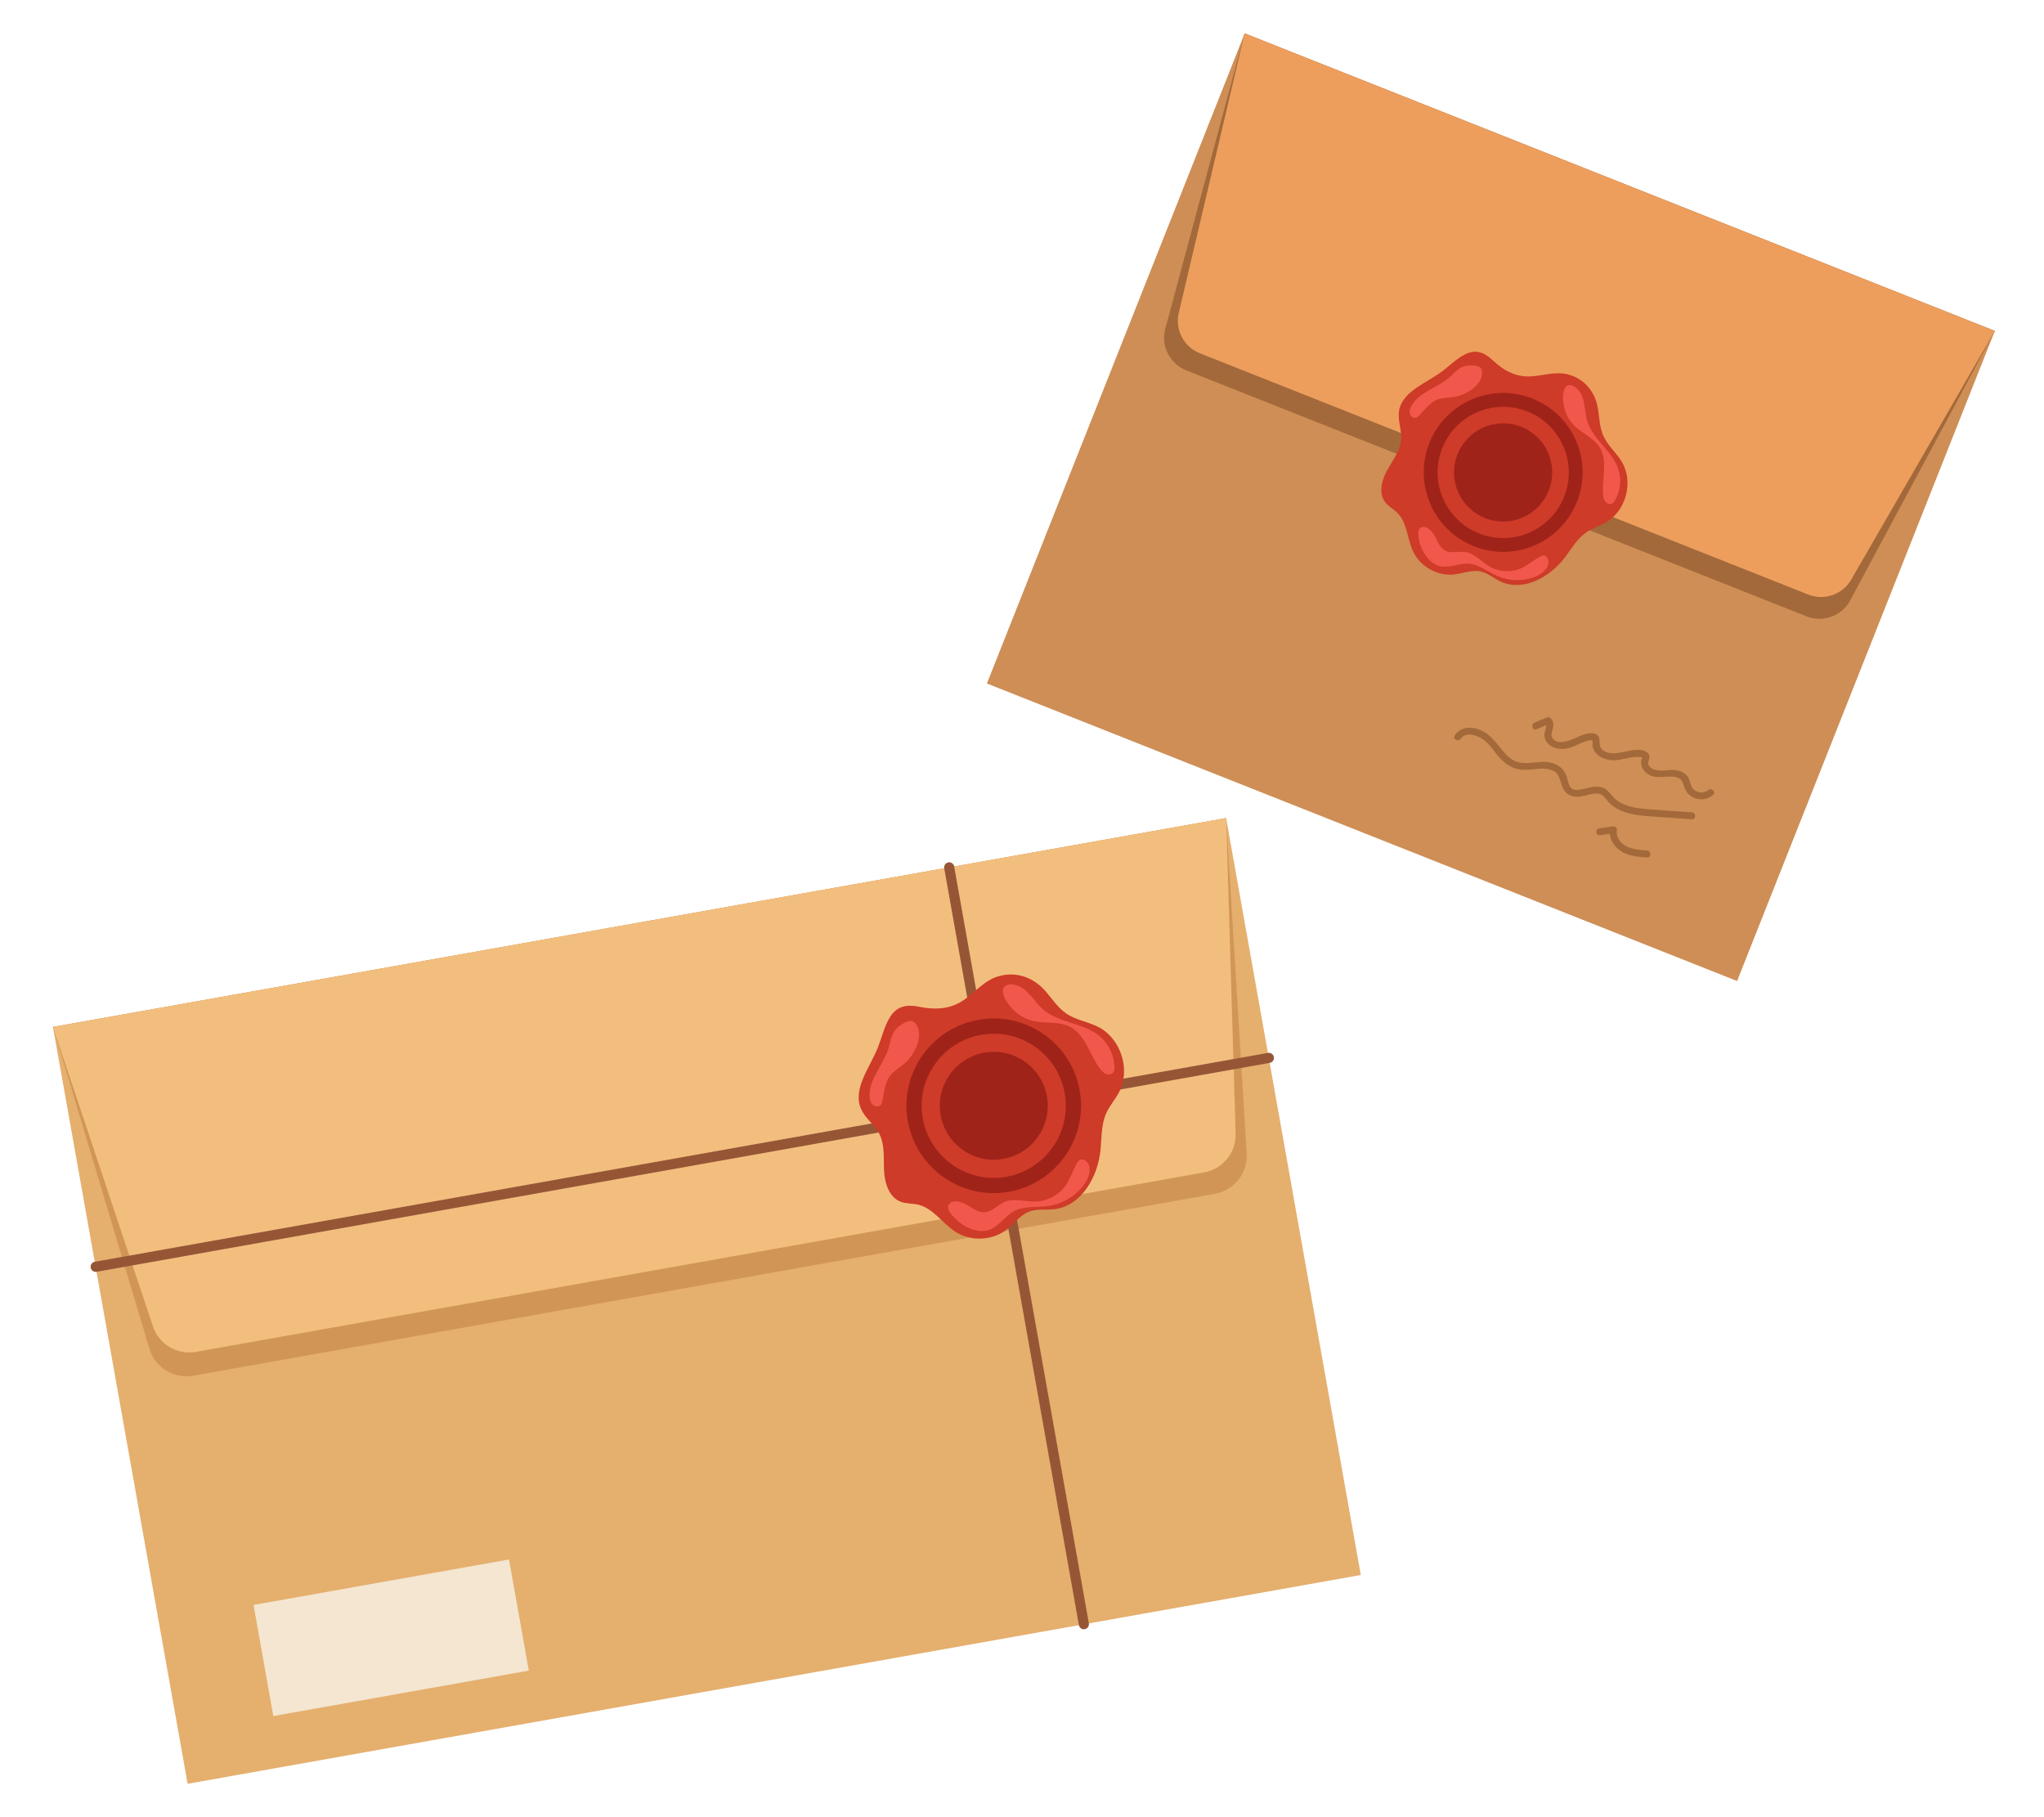 <?xml version="1.0" encoding="UTF-8"?>
<svg id="Layer_2" data-name="Layer 2" xmlns="http://www.w3.org/2000/svg" viewBox="0 0 540 480">
  <defs>
    <style>
      .cls-1 {
        fill: #e5af6e;
      }

      .cls-1, .cls-2, .cls-3, .cls-4, .cls-5, .cls-6, .cls-7, .cls-8, .cls-9, .cls-10, .cls-11, .cls-12 {
        stroke-width: 0px;
      }

      .cls-2 {
        fill: #f4e6d0;
      }

      .cls-3 {
        fill: #ed9e5d;
      }

      .cls-4 {
        fill: #ce8e55;
      }

      .cls-5 {
        fill: #f2574c;
      }

      .cls-6 {
        fill: #a0231a;
      }

      .cls-7 {
        fill: #f2be7e;
      }

      .cls-8 {
        fill: #ce3b28;
      }

      .cls-9 {
        fill: none;
      }

      .cls-10 {
        fill: #d19656;
      }

      .cls-11 {
        fill: #a3693a;
      }

      .cls-12 {
        fill: #965636;
      }
    </style>
  </defs>
  <g id="Layer_2-2" data-name="Layer 2">
    <g>
      <rect class="cls-9" width="540" height="480"/>
      <g>
        <g>
          <g>
            <g>
              <rect class="cls-1" x="29.36" y="242.1" width="314.81" height="203.06" transform="translate(-57.33 38.05) rotate(-10.09)"/>
              <path class="cls-10" d="m320.92,315.35l-269.83,48.03c-5,.89-9.89-1.97-11.49-6.73l-25.6-85.39,309.94-55.17,5.44,88.98c.14,5.01-3.46,9.39-8.46,10.28Z"/>
              <path class="cls-7" d="m318.11,309.68l-266.35,47.41c-4.94.88-9.77-1.99-11.36-6.75l-26.4-79.08,309.94-55.17,2.5,83.33c.15,5.01-3.4,9.38-8.33,10.26Z"/>
            </g>
            <path class="cls-12" d="m25.28,335.96c-.64,0-1.2-.46-1.32-1.11-.13-.73.36-1.43,1.08-1.56l309.94-55.17c.73-.13,1.43.36,1.56,1.08.13.73-.36,1.43-1.08,1.55L25.51,335.94c-.08.01-.16.02-.24.02Z"/>
            <path class="cls-12" d="m286.35,430.37c-.64,0-1.2-.46-1.32-1.11l-35.58-199.91c-.13-.73.36-1.43,1.08-1.56.73-.13,1.43.36,1.55,1.08l35.58,199.91c.13.73-.36,1.43-1.08,1.56-.08.01-.16.02-.24.02Z"/>
            <rect class="cls-2" x="69.08" y="417.69" width="68.56" height="29.82" transform="translate(-74.21 24.81) rotate(-10.09)"/>
          </g>
          <g>
            <path class="cls-8" d="m232.04,276.41c-2.15,5.55-6.99,11.24-4.5,16.64,1.09,2.38,3.43,3.98,4.68,6.29,1.59,2.93,1.18,6.48,1.33,9.8.15,3.33,1.31,7.14,4.43,8.31,1.44.54,3.04.4,4.54.74,4.06.93,6.48,5.04,10,7.25,4.06,2.56,9.73,2.26,13.5-.71,1.98-1.56,3.52-3.79,5.88-4.69,2.11-.8,4.47-.37,6.72-.65,7.11-.87,11.46-8.6,12.14-15.73.31-3.21.15-6.57,1.46-9.53.89-2.01,2.41-3.69,3.43-5.64,3.08-5.91.51-14.09-5.39-17.17-2.77-1.45-6.02-1.85-8.62-3.65-2.14-1.49-3.6-3.7-5.26-5.67-3.22-3.82-7.99-5.6-12.9-4.03-3.35,1.08-5.63,3.82-8.38,5.85-3.8,2.81-7.89,3-12.41,2.09-3.22-.65-5.76-.14-7.56,2.75-1.47,2.35-2.09,5.14-3.09,7.71Z"/>
            <g>
              <path class="cls-6" d="m262.53,315.16c-10.96,0-20.71-7.86-22.7-19.03-1.08-6.06.27-12.19,3.79-17.24,3.53-5.05,8.81-8.43,14.87-9.51,6.06-1.08,12.19.27,17.24,3.79,5.05,3.53,8.43,8.81,9.51,14.87h0c2.23,12.52-6.14,24.52-18.67,26.75-1.36.24-2.72.36-4.05.36Zm.05-42.11c-1.12,0-2.25.1-3.38.3-5.01.89-9.37,3.68-12.28,7.85-2.91,4.17-4.02,9.23-3.13,14.23,1.84,10.34,11.75,17.25,22.08,15.41,10.34-1.84,17.25-11.75,15.41-22.08h0c-.89-5.01-3.68-9.37-7.85-12.28-3.23-2.26-7-3.43-10.86-3.43Z"/>
              <path class="cls-6" d="m276.58,289.59c1.38,7.75-3.79,15.15-11.54,16.53-7.75,1.38-15.15-3.79-16.53-11.54-1.38-7.75,3.79-15.15,11.54-16.53,7.75-1.38,15.15,3.79,16.53,11.54Z"/>
            </g>
            <path class="cls-5" d="m236.14,272.61c-.77,1.31-.97,2.87-1.42,4.33-1.36,4.36-5.14,8.05-4.98,12.62.03.8.21,1.66.78,2.23s1.62.7,2.15.1c.25-.28.35-.66.43-1.03.51-2.33.63-4.88,2.1-6.76.93-1.19,2.29-1.96,3.46-2.92,1.65-1.37,2.92-3.19,3.64-5.21.42-1.18.66-2.47.42-3.7-.19-.96-.85-2.54-2.02-2.6-.95-.05-2.26.74-2.99,1.26-.63.45-1.18,1.03-1.57,1.7Z"/>
            <path class="cls-5" d="m275.49,266.57c4.08,3.6,10.4,3.52,14.69,6.87,2.56,2,4.17,5.19,4.25,8.44.01.48-.02.99-.3,1.38-.41.58-1.27.69-1.93.43-.66-.26-1.16-.82-1.58-1.38-2.77-3.69-3.84-8.98-7.95-11.08-2.41-1.23-5.21-1.01-7.82-1.25-2.68-.25-5.08-1.21-7.01-3.12-1.26-1.25-2.65-2.98-2.87-4.81-.24-2.02,1.87-2.3,3.41-1.85,2.86.84,4.39,3.57,6.32,5.61.26.27.52.53.8.78Z"/>
            <path class="cls-5" d="m254.71,323.72c1.97,1.17,4.38,1.9,6.55,1.17,2.65-.9,4.21-3.68,6.69-5,2.69-1.43,5.95-.91,8.96-1.33,3.87-.53,7.48-2.75,9.71-5.96,1.24-1.79,1.93-4.54.24-5.93-.34-.28-.79-.48-1.23-.4-.61.11-1,.7-1.29,1.25-.98,1.88-1.63,3.94-2.85,5.66-1.79,2.52-4.8,4.12-7.89,4.2-2.78.08-5.72-.99-8.27.13-1.77.77-3.14,2.52-5.06,2.69-1.76.16-3.3-1.04-4.82-1.93-1.19-.69-3.5-1.55-4.64-.3-1.08,1.17.75,3.12,1.55,3.92.7.7,1.49,1.3,2.34,1.81Z"/>
          </g>
        </g>
        <g>
          <g>
            <rect class="cls-4" x="287.27" y="41.62" width="213.2" height="184.72" transform="translate(77.12 -135.75) rotate(21.63)"/>
            <path class="cls-11" d="m477.18,162.77l-163.73-64.92c-4.3-1.7-6.71-6.26-5.67-10.7l21.03-78.32,198.18,78.59-38.35,71.45c-2.29,3.95-7.17,5.61-11.47,3.91Z"/>
            <path class="cls-3" d="m477.72,157.05l-160.74-63.74c-4.24-1.68-6.61-6.22-5.56-10.66l17.39-73.82,198.18,78.59-37.92,65.68c-2.28,3.95-7.11,5.63-11.36,3.95Z"/>
          </g>
          <g>
            <path class="cls-8" d="m381.01,98.07c-4.32,3.27-10.78,5.35-11.44,10.73-.29,2.37.75,4.73.61,7.11-.18,3.03-2.18,5.58-3.66,8.22-1.48,2.65-2.4,6.15-.55,8.55.86,1.11,2.16,1.77,3.16,2.75,2.7,2.66,2.61,7,4.27,10.4,1.92,3.92,6.44,6.4,10.79,5.91,2.28-.26,4.54-1.25,6.79-.82,2.02.39,3.64,1.85,5.51,2.71,5.92,2.73,12.98-1.17,16.92-6.36,1.78-2.34,3.26-5.02,5.68-6.67,1.65-1.13,3.63-1.7,5.35-2.72,5.21-3.1,7.14-10.65,4.04-15.87-1.45-2.45-3.77-4.31-4.92-6.95-.94-2.18-1.02-4.59-1.36-6.9-.66-4.49-3.51-8.16-8.05-9.28-3.11-.77-6.18.26-9.29.52-4.29.35-7.54-1.45-10.6-4.32-2.18-2.04-4.39-2.86-7.17-1.49-2.26,1.12-4.08,2.98-6.07,4.49Z"/>
            <g>
              <path class="cls-6" d="m397.12,145.78c-2.62,0-5.23-.5-7.74-1.49-10.75-4.26-16.03-16.48-11.77-27.24,2.07-5.21,6.04-9.3,11.18-11.53,5.14-2.22,10.85-2.31,16.06-.24,5.21,2.07,9.3,6.04,11.53,11.18,2.22,5.14,2.31,10.85.24,16.06h0c-2.07,5.21-6.04,9.3-11.18,11.53-2.67,1.15-5.49,1.73-8.32,1.73Zm0-38.32c-2.33,0-4.66.48-6.87,1.43-4.25,1.84-7.53,5.21-9.23,9.52-3.52,8.88.84,18.97,9.72,22.49,4.3,1.7,9.01,1.63,13.26-.2,4.25-1.84,7.53-5.21,9.23-9.52h0c1.71-4.3,1.63-9.01-.2-13.26-1.84-4.25-5.22-7.53-9.52-9.23-2.07-.82-4.23-1.23-6.39-1.23Z"/>
              <circle class="cls-6" cx="397.11" cy="124.79" r="12.97" transform="translate(246.61 512.89) rotate(-86.25)"/>
            </g>
            <path class="cls-5" d="m385.99,97.09c-1.22.65-2.12,1.76-3.17,2.67-3.14,2.72-7.83,3.77-9.89,7.38-.36.64-.63,1.38-.46,2.09.17.71.92,1.32,1.62,1.11.33-.1.59-.35.83-.59,1.51-1.56,2.83-3.48,4.86-4.23,1.29-.48,2.71-.42,4.07-.61,1.93-.27,3.79-1.07,5.31-2.29.89-.71,1.69-1.59,2.1-2.66.32-.83.56-2.38-.32-2.98-.71-.49-2.1-.51-2.91-.46-.71.05-1.4.24-2.03.57Z"/>
            <path class="cls-5" d="m419.34,111.24c1.44,4.74,6.37,7.7,8.08,12.34,1.03,2.78.74,6.01-.75,8.56-.22.38-.49.76-.89.93-.6.25-1.31-.07-1.7-.59s-.5-1.18-.56-1.83c-.37-4.18,1.32-8.79-.85-12.38-1.27-2.11-3.55-3.27-5.46-4.71-1.95-1.47-3.35-3.37-3.93-5.76-.38-1.57-.63-3.58.08-5.1.78-1.68,2.55-.88,3.52.2,1.82,2.02,1.69,4.86,2.21,7.36.07.33.15.66.25.98Z"/>
            <path class="cls-5" d="m375.92,145.52c.96,1.85,2.48,3.57,4.51,4.04,2.48.58,5.02-.83,7.57-.67,2.76.18,5.04,2.14,7.57,3.26,3.25,1.44,7.1,1.45,10.36.04,1.82-.79,3.66-2.59,3.02-4.47-.13-.38-.38-.75-.76-.9-.53-.21-1.11.06-1.6.35-1.65.98-3.14,2.27-4.92,3.02-2.59,1.09-5.68.89-8.11-.52-2.19-1.27-3.95-3.5-6.46-3.86-1.74-.25-3.63.45-5.2-.33-1.44-.71-2.05-2.38-2.81-3.8-.59-1.11-1.97-2.87-3.45-2.45-1.39.39-.91,2.77-.68,3.78.2.88.53,1.72.95,2.52Z"/>
          </g>
          <path class="cls-11" d="m405.88,192.64c1.11-.46,2.21-.92,3.32-1.38-.3-.08-.59-.16-.89-.24.59.56-.28,2.3-.3,3.04-.02.75.22,1.46.68,2.05,1,1.3,2.85,1.82,4.43,1.72,2.28-.14,4.15-1.66,6.33-2.16-.04,0,.95-.22,1.09-.13.35.24.17.08.21.49.05.44-.07.86.04,1.31.19.84.69,1.55,1.34,2.09,1.38,1.15,3.32,1.54,5.07,1.34,1.14-.13,2.24-.43,3.37-.63.7-.12,1.42-.23,2.14-.2.15,0,1.11.05,1.16.19.03.07-.19.43-.21.52-.53,1.79.83,3.54,2.42,4.21,2.34.98,4.95-.32,7.26.62,1.52.61,1.33,2.12,2.02,3.35.45.8,1.16,1.41,1.99,1.81,1.75.84,3.75.6,5.22-.65.9-.77-.4-2.05-1.29-1.29-1.44,1.23-3.86.55-4.5-1.2-.33-.9-.42-1.79-1.06-2.55-.55-.65-1.32-1.08-2.13-1.33-2.14-.66-4.46.35-6.54-.34-.61-.2-1.26-.64-1.53-1.25-.27-.59.04-.96.17-1.52.18-.77-.01-1.4-.67-1.84-1.61-1.08-4.15-.45-5.88-.09-1.93.4-4.34.89-5.94-.65-1.23-1.18.16-3.37-1.74-4.08-1.65-.62-3.76.44-5.24,1.1-1.64.73-4.81,2.04-6.12-.05-.56-.89.1-2.01.23-2.95.12-.88-.03-1.6-.69-2.22-.22-.2-.59-.36-.89-.24-1.11.46-2.21.92-3.32,1.38-1.07.44-.6,2.22.49,1.76h0Z"/>
          <path class="cls-11" d="m385.92,195.13c1.34-1.9,4.15-.99,5.74.07,1.92,1.27,3.1,3.42,4.65,5.08,1.53,1.64,3.35,2.82,5.62,3.03,2.56.24,5.22-.74,7.74.02,2.8.85,2.27,3.37,3.57,5.42.97,1.54,2.68,1.88,4.38,1.64,1.76-.25,4.3-1.52,5.86-.2.83.7,1.37,1.68,2.22,2.38.85.71,1.8,1.24,2.82,1.66,2.41.98,5.06,1.23,7.63,1.42,3.6.26,7.2.5,10.8.75,1.18.08,1.17-1.75,0-1.83-3.35-.23-6.69-.46-10.04-.7-2.6-.18-5.28-.35-7.72-1.33-1.17-.47-2.24-1.16-3.09-2.1-.74-.82-1.3-1.73-2.32-2.23-1.74-.86-3.74-.19-5.51.2-.86.19-1.97.47-2.8.01-1.14-.63-1.2-2.19-1.57-3.29-.71-2.1-2.33-3.34-4.49-3.74-2.72-.51-5.51.6-8.2-.04-2.5-.59-4.07-2.86-5.59-4.74-1.55-1.92-3.27-3.57-5.74-4.18-2.14-.53-4.24-.08-5.54,1.78-.68.97.91,1.88,1.58.92h0Z"/>
          <path class="cls-11" d="m422.87,220.6c1.22-.18,2.43-.36,3.65-.54-.38-.38-.75-.75-1.13-1.13-.43,2.3.76,4.42,2.61,5.74,2.05,1.46,4.72,1.65,7.14,1.82,1.18.08,1.17-1.75,0-1.83-1.94-.14-4.03-.26-5.75-1.27-1.34-.79-2.54-2.34-2.23-3.97.14-.74-.41-1.23-1.13-1.13-1.22.18-2.43.36-3.65.54-.49.07-.75.69-.64,1.13.14.53.64.71,1.13.64h0Z"/>
        </g>
      </g>
    </g>
  </g>
</svg>